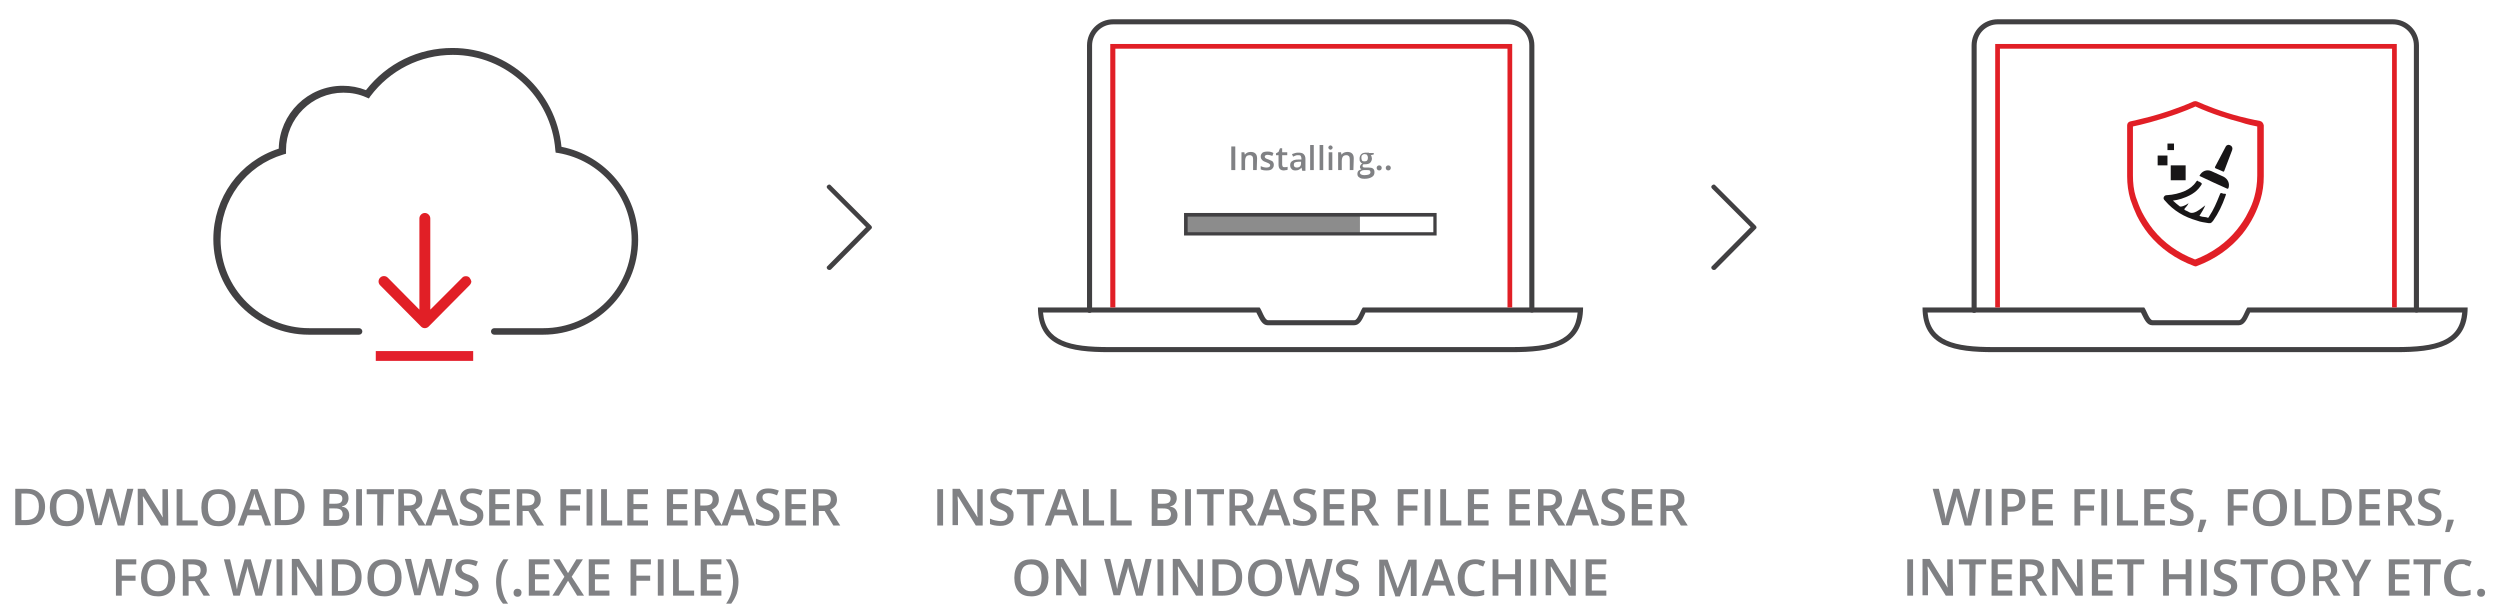<?xml version="1.0" encoding="UTF-8"?>
<svg xmlns="http://www.w3.org/2000/svg" xmlns:xlink="http://www.w3.org/1999/xlink" version="1.1" id="Layer_1" x="0px" y="0px" viewBox="0 0 687.9 169" style="enable-background:new 0 0 687.9 169;" xml:space="preserve">
<style type="text/css">
	.st0{fill:#808184;}
	.st1{fill:#414042;}
	.st2{fill:#181617;}
	.st3{fill:#E11F26;}
	.st4{fill:#8C8C8C;}
	.st5{fill:#E31F2B;}
</style>
<g>
	<g>
		<path class="st0" d="M12.4,139.4c0,1.6-0.5,2.9-1.4,3.8s-2.2,1.3-4,1.3H4.2v-10h3.1c1.6,0,2.8,0.4,3.7,1.3    C11.9,136.6,12.4,137.8,12.4,139.4z M10.7,139.4c0-2.4-1.1-3.6-3.4-3.6H5.9v7.3H7C9.5,143.1,10.7,141.9,10.7,139.4z"></path>
		<path class="st0" d="M23.1,139.6c0,1.6-0.4,2.9-1.2,3.8s-2,1.4-3.5,1.4s-2.7-0.4-3.5-1.3c-0.8-0.9-1.2-2.2-1.2-3.8    c0-1.7,0.4-2.9,1.2-3.8c0.8-0.9,2-1.3,3.5-1.3s2.6,0.4,3.4,1.3C22.7,136.6,23.1,137.8,23.1,139.6z M15.5,139.6    c0,1.2,0.2,2.2,0.7,2.8s1.2,1,2.2,1s1.7-0.3,2.2-0.9s0.7-1.6,0.7-2.8s-0.2-2.2-0.7-2.8s-1.2-1-2.2-1s-1.7,0.3-2.2,1    C15.7,137.3,15.5,138.2,15.5,139.6z"></path>
		<path class="st0" d="M34.2,144.6h-1.8l-1.7-6c-0.1-0.3-0.2-0.6-0.3-1.1s-0.2-0.8-0.2-1c0,0.3-0.1,0.7-0.2,1.1s-0.2,0.8-0.3,1    l-1.7,5.9h-1.8l-1.3-5l-1.3-5h1.7l1.4,5.8c0.2,0.9,0.4,1.8,0.5,2.5c0.1-0.4,0.1-0.8,0.2-1.3s0.2-0.9,0.3-1.2l1.6-5.8h1.6l1.7,5.9    c0.2,0.5,0.3,1.4,0.5,2.4c0.1-0.7,0.2-1.5,0.5-2.5l1.4-5.8h1.7L34.2,144.6z"></path>
		<path class="st0" d="M46.3,144.6h-2l-4.9-8h-0.1v0.4c0.1,0.8,0.1,1.6,0.1,2.3v5.2h-1.5v-10h2l4.9,7.9l0,0c0-0.1,0-0.5-0.1-1.1    c0-0.7,0-1.2,0-1.5v-5.2h1.5L46.3,144.6L46.3,144.6z"></path>
		<path class="st0" d="M48.6,144.6v-10h1.6v8.6h4.2v1.4H48.6z"></path>
		<path class="st0" d="M64.8,139.6c0,1.6-0.4,2.9-1.2,3.8s-2,1.4-3.5,1.4s-2.7-0.4-3.5-1.3c-0.8-0.9-1.2-2.2-1.2-3.8    c0-1.7,0.4-2.9,1.2-3.8c0.8-0.9,2-1.3,3.5-1.3s2.6,0.4,3.4,1.3C64.4,136.6,64.8,137.8,64.8,139.6z M57.2,139.6    c0,1.2,0.2,2.2,0.7,2.8s1.2,1,2.2,1s1.7-0.3,2.2-0.9s0.7-1.6,0.7-2.8s-0.2-2.2-0.7-2.8s-1.2-1-2.2-1s-1.7,0.3-2.2,1    C57.4,137.3,57.2,138.2,57.2,139.6z"></path>
		<path class="st0" d="M72.9,144.6l-1-2.8h-3.8l-1,2.8h-1.7l3.7-10h1.8l3.7,10H72.9z M71.4,140.3l-0.9-2.7c-0.1-0.2-0.2-0.5-0.3-0.9    c-0.1-0.4-0.2-0.7-0.2-0.9c-0.1,0.6-0.3,1.2-0.5,1.8l-0.9,2.6L71.4,140.3L71.4,140.3z"></path>
		<path class="st0" d="M83.8,139.4c0,1.6-0.5,2.9-1.4,3.8s-2.2,1.3-4,1.3h-2.8v-10h3.1c1.6,0,2.8,0.4,3.7,1.3    C83.3,136.6,83.8,137.8,83.8,139.4z M82.1,139.4c0-2.4-1.1-3.6-3.4-3.6h-1.4v7.3h1.2C80.9,143.1,82.1,141.9,82.1,139.4z"></path>
		<path class="st0" d="M89,134.6h3c1.4,0,2.4,0.2,3,0.6c0.6,0.4,0.9,1,0.9,1.9c0,0.6-0.2,1.1-0.5,1.5s-0.7,0.6-1.3,0.7v0.1    c0.7,0.1,1.2,0.4,1.5,0.8c0.3,0.4,0.5,0.9,0.5,1.6c0,0.9-0.3,1.6-0.9,2.1s-1.5,0.8-2.6,0.8H89V134.6z M90.6,138.6h1.6    c0.7,0,1.2-0.1,1.5-0.3s0.5-0.6,0.5-1.1s-0.2-0.8-0.5-1s-0.9-0.3-1.6-0.3h-1.4L90.6,138.6L90.6,138.6z M90.6,139.9v3.2h1.7    c0.7,0,1.2-0.1,1.5-0.4c0.3-0.3,0.5-0.7,0.5-1.2s-0.2-0.9-0.5-1.2c-0.4-0.3-0.9-0.4-1.6-0.4L90.6,139.9L90.6,139.9z"></path>
		<path class="st0" d="M98,144.6v-10h1.6v10H98z"></path>
		<path class="st0" d="M105.4,144.6h-1.6v-8.6h-2.9v-1.4h7.5v1.4h-2.9L105.4,144.6L105.4,144.6z"></path>
		<path class="st0" d="M111.2,140.6v4h-1.6v-10h2.8c1.3,0,2.2,0.2,2.9,0.7c0.6,0.5,0.9,1.2,0.9,2.2c0,1.2-0.6,2.1-1.9,2.7l2.8,4.4    h-1.9l-2.4-4L111.2,140.6L111.2,140.6z M111.2,139.1h1.1c0.8,0,1.3-0.1,1.7-0.4c0.3-0.3,0.5-0.7,0.5-1.3s-0.2-1-0.6-1.2    s-0.9-0.4-1.7-0.4h-1.1L111.2,139.1L111.2,139.1z"></path>
		<path class="st0" d="M124.5,144.6l-1-2.8h-3.8l-1,2.8H117l3.7-10h1.8l3.7,10H124.5z M123,140.3l-0.9-2.7c-0.1-0.2-0.2-0.5-0.3-0.9    s-0.2-0.7-0.2-0.9c-0.1,0.6-0.3,1.2-0.5,1.8l-0.9,2.6L123,140.3L123,140.3z"></path>
		<path class="st0" d="M133,141.8c0,0.9-0.3,1.6-1,2.1s-1.5,0.8-2.7,0.8s-2.1-0.2-2.8-0.5v-1.5c0.5,0.2,0.9,0.4,1.5,0.5    s1,0.2,1.4,0.2c0.6,0,1.1-0.1,1.4-0.4s0.5-0.6,0.5-1s-0.1-0.7-0.4-1s-0.9-0.6-1.8-0.9c-0.9-0.4-1.6-0.8-1.9-1.3    c-0.4-0.5-0.6-1-0.6-1.7c0-0.8,0.3-1.5,0.9-2s1.4-0.7,2.4-0.7s1.9,0.2,2.9,0.6l-0.5,1.3c-0.9-0.4-1.7-0.6-2.4-0.6    c-0.5,0-0.9,0.1-1.2,0.3s-0.4,0.5-0.4,0.9c0,0.3,0.1,0.5,0.2,0.7c0.1,0.2,0.3,0.4,0.5,0.5s0.7,0.4,1.4,0.7s1.3,0.6,1.6,0.9    c0.3,0.3,0.6,0.6,0.8,0.9C132.9,140.9,133,141.3,133,141.8z"></path>
		<path class="st0" d="M140.3,144.6h-5.7v-10h5.7v1.4h-4v2.7h3.8v1.4h-3.8v3.1h4V144.6z"></path>
		<path class="st0" d="M143.8,140.6v4h-1.6v-10h2.8c1.3,0,2.2,0.2,2.9,0.7c0.6,0.5,0.9,1.2,0.9,2.2c0,1.2-0.6,2.1-1.9,2.7l2.8,4.4    h-1.9l-2.4-4L143.8,140.6L143.8,140.6z M143.8,139.1h1.1c0.8,0,1.3-0.1,1.7-0.4c0.3-0.3,0.5-0.7,0.5-1.3s-0.2-1-0.6-1.2    s-0.9-0.4-1.7-0.4h-1.1v3.3H143.8z"></path>
		<path class="st0" d="M155.8,144.6h-1.6v-10h5.6v1.4h-4v3.1h3.8v1.4h-3.8V144.6z"></path>
		<path class="st0" d="M161.4,144.6v-10h1.6v10H161.4z"></path>
		<path class="st0" d="M165.4,144.6v-10h1.6v8.6h4.2v1.4H165.4z"></path>
		<path class="st0" d="M178.3,144.6h-5.7v-10h5.7v1.4h-4v2.7h3.8v1.4h-3.8v3.1h4V144.6z"></path>
		<path class="st0" d="M189.2,144.6h-5.7v-10h5.7v1.4h-4v2.7h3.8v1.4h-3.8v3.1h4V144.6z"></path>
		<path class="st0" d="M192.8,140.6v4h-1.6v-10h2.8c1.3,0,2.2,0.2,2.9,0.7c0.6,0.5,0.9,1.2,0.9,2.2c0,1.2-0.6,2.1-1.9,2.7l2.8,4.4    h-1.9l-2.4-4L192.8,140.6L192.8,140.6z M192.8,139.1h1.1c0.8,0,1.3-0.1,1.7-0.4c0.3-0.3,0.5-0.7,0.5-1.3s-0.2-1-0.6-1.2    s-0.9-0.4-1.7-0.4h-1.1v3.3H192.8z"></path>
		<path class="st0" d="M206,144.6l-1-2.8h-3.8l-1,2.8h-1.7l3.7-10h1.8l3.7,10H206z M204.6,140.3l-0.9-2.7c-0.1-0.2-0.2-0.5-0.3-0.9    s-0.2-0.7-0.2-0.9c-0.1,0.6-0.3,1.2-0.5,1.8l-0.9,2.6L204.6,140.3L204.6,140.3z"></path>
		<path class="st0" d="M214.5,141.8c0,0.9-0.3,1.6-1,2.1s-1.5,0.8-2.7,0.8s-2.1-0.2-2.8-0.5v-1.5c0.5,0.2,0.9,0.4,1.5,0.5    s1,0.2,1.4,0.2c0.6,0,1.1-0.1,1.4-0.4s0.5-0.6,0.5-1s-0.1-0.7-0.4-1s-0.9-0.6-1.8-0.9c-0.9-0.4-1.6-0.8-1.9-1.3    c-0.4-0.5-0.6-1-0.6-1.7c0-0.8,0.3-1.5,0.9-2s1.4-0.7,2.4-0.7s1.9,0.2,2.9,0.6l-0.5,1.3c-0.9-0.4-1.7-0.6-2.4-0.6    c-0.5,0-0.9,0.1-1.2,0.3s-0.4,0.5-0.4,0.9c0,0.3,0.1,0.5,0.2,0.7c0.1,0.2,0.3,0.4,0.5,0.5s0.7,0.4,1.4,0.7s1.3,0.6,1.6,0.9    c0.3,0.3,0.6,0.6,0.8,0.9C214.4,140.9,214.5,141.3,214.5,141.8z"></path>
		<path class="st0" d="M221.8,144.6h-5.7v-10h5.7v1.4h-4v2.7h3.8v1.4h-3.8v3.1h4V144.6z"></path>
		<path class="st0" d="M225.3,140.6v4h-1.6v-10h2.8c1.3,0,2.2,0.2,2.9,0.7c0.6,0.5,0.9,1.2,0.9,2.2c0,1.2-0.6,2.1-1.9,2.7l2.8,4.4    h-1.9l-2.4-4L225.3,140.6L225.3,140.6z M225.3,139.1h1.1c0.8,0,1.3-0.1,1.7-0.4c0.3-0.3,0.5-0.7,0.5-1.3s-0.2-1-0.6-1.2    s-0.9-0.4-1.7-0.4h-1.1v3.3H225.3z"></path>
		<path class="st0" d="M33.5,163.9h-1.6v-10h5.6v1.4h-4v3.1h3.8v1.4h-3.8V163.9z"></path>
		<path class="st0" d="M48.2,158.9c0,1.6-0.4,2.9-1.2,3.8s-2,1.4-3.5,1.4s-2.7-0.4-3.5-1.3c-0.8-0.9-1.2-2.2-1.2-3.8    s0.4-2.9,1.2-3.8c0.8-0.9,2-1.3,3.5-1.3s2.6,0.4,3.4,1.3C47.8,156.1,48.2,157.3,48.2,158.9z M40.5,158.9c0,1.2,0.2,2.2,0.7,2.8    s1.2,1,2.2,1s1.7-0.3,2.2-0.9s0.7-1.6,0.7-2.8s-0.2-2.2-0.7-2.8s-1.2-0.9-2.2-0.9s-1.7,0.3-2.2,0.9    C40.8,156.8,40.5,157.8,40.5,158.9z"></path>
		<path class="st0" d="M51.9,159.9v4h-1.6v-10h2.8c1.3,0,2.2,0.2,2.9,0.7c0.6,0.5,0.9,1.2,0.9,2.2c0,1.2-0.6,2.1-1.9,2.7l2.8,4.4H56    l-2.4-4L51.9,159.9L51.9,159.9z M51.9,158.6H53c0.8,0,1.3-0.1,1.7-0.4c0.3-0.3,0.5-0.7,0.5-1.3s-0.2-1-0.6-1.2s-0.9-0.4-1.7-0.4    h-1.1L51.9,158.6L51.9,158.6z"></path>
		<path class="st0" d="M72.1,163.9h-1.8l-1.7-6c-0.1-0.3-0.2-0.6-0.3-1.1s-0.2-0.8-0.2-1c0,0.3-0.1,0.7-0.2,1.1s-0.2,0.8-0.3,1    l-1.6,6h-1.8l-1.3-5l-1.3-5h1.7l1.4,5.8c0.2,0.9,0.4,1.8,0.5,2.5c0.1-0.4,0.1-0.8,0.2-1.3s0.2-0.9,0.3-1.2l1.6-5.8H69l1.7,5.9    c0.2,0.5,0.3,1.4,0.5,2.4c0.1-0.7,0.2-1.5,0.5-2.5l1.4-5.8h1.7L72.1,163.9z"></path>
		<path class="st0" d="M76.1,163.9v-10h1.6v10H76.1z"></path>
		<path class="st0" d="M88.7,163.9h-2l-4.9-8h-0.1v0.4c0.1,0.8,0.1,1.6,0.1,2.3v5.2h-1.5v-10h2l4.9,7.9l0,0c0-0.1,0-0.5-0.1-1.1    s0-1.2,0-1.5v-5.2h1.5L88.7,163.9L88.7,163.9z"></path>
		<path class="st0" d="M99.5,158.8c0,1.7-0.5,2.9-1.4,3.8c-0.9,0.9-2.2,1.3-4,1.3h-2.8v-10h3.1c1.6,0,2.8,0.4,3.7,1.3    C99.1,156.1,99.5,157.3,99.5,158.8z M97.8,158.9c0-2.4-1.1-3.6-3.4-3.6H93v7.3h1.2C96.6,162.6,97.8,161.3,97.8,158.9z"></path>
		<path class="st0" d="M110.5,158.9c0,1.6-0.4,2.9-1.2,3.8s-2,1.4-3.5,1.4s-2.7-0.4-3.5-1.3c-0.8-0.9-1.2-2.2-1.2-3.8    s0.4-2.9,1.2-3.8c0.8-0.9,2-1.3,3.5-1.3s2.6,0.4,3.4,1.3C110.1,156.1,110.5,157.3,110.5,158.9z M102.9,158.9    c0,1.2,0.2,2.2,0.7,2.8s1.2,1,2.2,1s1.7-0.3,2.2-0.9s0.7-1.6,0.7-2.8s-0.2-2.2-0.7-2.8s-1.2-0.9-2.2-0.9s-1.7,0.3-2.2,0.9    S102.9,157.8,102.9,158.9z"></path>
		<path class="st0" d="M121.9,163.9h-1.8l-1.7-6c-0.1-0.3-0.2-0.6-0.3-1.1s-0.2-0.8-0.2-1c0,0.3-0.1,0.7-0.2,1.1s-0.2,0.8-0.3,1    l-1.7,5.9H114l-1.3-5l-1.3-5h1.7l1.4,5.8c0.2,0.9,0.4,1.8,0.5,2.5c0.1-0.4,0.1-0.8,0.2-1.3s0.2-0.9,0.3-1.2l1.6-5.8h1.6l1.7,5.9    c0.2,0.5,0.3,1.4,0.5,2.4c0.1-0.7,0.2-1.5,0.5-2.5l1.4-5.8h1.7L121.9,163.9z"></path>
		<path class="st0" d="M131.7,161.2c0,0.9-0.3,1.6-1,2.1s-1.5,0.8-2.7,0.8s-2.1-0.2-2.8-0.5v-1.5c0.5,0.2,0.9,0.4,1.5,0.5    s1,0.2,1.4,0.2c0.6,0,1.1-0.1,1.4-0.4s0.5-0.6,0.5-1s-0.1-0.7-0.4-0.9s-0.9-0.6-1.8-0.9c-0.9-0.4-1.6-0.8-1.9-1.3    c-0.4-0.5-0.6-1-0.6-1.7c0-0.8,0.3-1.5,0.9-2s1.4-0.7,2.4-0.7s1.9,0.2,2.9,0.6l-0.5,1.3c-0.9-0.4-1.7-0.6-2.4-0.6    c-0.5,0-0.9,0.1-1.2,0.3s-0.4,0.5-0.4,0.9c0,0.3,0.1,0.5,0.2,0.7c0.1,0.2,0.3,0.4,0.5,0.5s0.7,0.4,1.4,0.6    c0.7,0.3,1.3,0.6,1.6,0.9c0.3,0.3,0.6,0.6,0.8,0.9C131.6,160.4,131.7,160.8,131.7,161.2z"></path>
		<path class="st0" d="M136.5,160.1c0-1.2,0.2-2.3,0.5-3.4s0.9-2,1.5-2.8h1.4c-0.6,0.9-1.1,1.8-1.5,2.9s-0.5,2.2-0.5,3.3    s0.2,2.2,0.5,3.2s0.8,2,1.4,2.8h-1.4c-0.7-0.8-1.2-1.7-1.5-2.7C136.7,162.4,136.5,161.3,136.5,160.1z"></path>
		<path class="st0" d="M141.3,163.1c0-0.3,0.1-0.6,0.3-0.8s0.4-0.3,0.8-0.3c0.3,0,0.6,0.1,0.8,0.3s0.3,0.4,0.3,0.8    c0,0.3-0.1,0.6-0.3,0.8s-0.4,0.3-0.8,0.3s-0.6-0.1-0.8-0.3C141.4,163.8,141.3,163.4,141.3,163.1z"></path>
		<path class="st0" d="M151.2,163.9h-5.7v-10h5.7v1.4h-4v2.7h3.8v1.4h-3.8v3.1h4V163.9z"></path>
		<path class="st0" d="M160.7,163.9h-1.9l-2.5-4.1l-2.5,4.1H152l3.3-5.2l-3.1-4.8h1.8l2.3,3.8l2.3-3.8h1.8l-3.1,4.8L160.7,163.9z"></path>
		<path class="st0" d="M167.7,163.9H162v-10h5.7v1.4h-4v2.7h3.8v1.4h-3.8v3.1h4V163.9z"></path>
		<path class="st0" d="M175.1,163.9h-1.6v-10h5.6v1.4h-4v3.1h3.8v1.4h-3.8V163.9z"></path>
		<path class="st0" d="M181,163.9v-10h1.6v10H181z"></path>
		<path class="st0" d="M185.2,163.9v-10h1.6v8.6h4.2v1.4H185.2z"></path>
		<path class="st0" d="M198.5,163.9h-5.7v-10h5.7v1.4h-4v2.7h3.8v1.4h-3.8v3.1h4V163.9z"></path>
		<path class="st0" d="M203.2,160.1c0,1.2-0.2,2.3-0.5,3.3c-0.4,1-0.9,1.9-1.5,2.7h-1.4c0.6-0.9,1.1-1.8,1.4-2.8s0.5-2.1,0.5-3.2    c0-1.1-0.2-2.2-0.5-3.3s-0.8-2-1.5-2.9h1.4c0.7,0.8,1.2,1.7,1.5,2.8C203,157.8,203.2,158.9,203.2,160.1z"></path>
	</g>
	<g>
		<path class="st0" d="M257.9,144.6v-10h1.6v10H257.9z"></path>
		<path class="st0" d="M270.5,144.6h-2l-4.9-8h-0.1v0.4c0.1,0.8,0.1,1.6,0.1,2.3v5.2h-1.5v-10h2l4.9,7.9l0,0c0-0.1,0-0.5-0.1-1.1    c0-0.7,0-1.2,0-1.5v-5.2h1.5v10H270.5z"></path>
		<path class="st0" d="M278.9,141.8c0,0.9-0.3,1.6-1,2.1s-1.5,0.8-2.7,0.8s-2.1-0.2-2.8-0.5v-1.5c0.5,0.2,0.9,0.4,1.5,0.5    s1,0.2,1.4,0.2c0.6,0,1.1-0.1,1.4-0.4s0.5-0.6,0.5-1s-0.1-0.7-0.4-1s-0.9-0.6-1.8-0.9c-0.9-0.4-1.6-0.8-1.9-1.3    c-0.4-0.5-0.6-1-0.6-1.7c0-0.8,0.3-1.5,0.9-2s1.4-0.7,2.4-0.7s1.9,0.2,2.9,0.6l-0.5,1.3c-0.9-0.4-1.7-0.6-2.4-0.6    c-0.5,0-0.9,0.1-1.2,0.3s-0.4,0.5-0.4,0.9c0,0.3,0.1,0.5,0.2,0.7s0.3,0.4,0.5,0.5s0.7,0.4,1.4,0.7c0.7,0.3,1.3,0.6,1.6,0.9    c0.3,0.3,0.6,0.6,0.8,0.9C278.9,140.9,278.9,141.3,278.9,141.8z"></path>
		<path class="st0" d="M284.3,144.6h-1.6v-8.6h-2.9v-1.4h7.5v1.4h-2.9v8.6H284.3z"></path>
		<path class="st0" d="M295,144.6l-1-2.8h-3.8l-1,2.8h-1.7l3.7-10h1.8l3.7,10H295z M293.6,140.3l-0.9-2.7c-0.1-0.2-0.2-0.5-0.3-0.9    c-0.1-0.4-0.2-0.7-0.2-0.9c-0.1,0.6-0.3,1.2-0.5,1.8l-0.9,2.6L293.6,140.3L293.6,140.3z"></path>
		<path class="st0" d="M298,144.6v-10h1.6v8.6h4.2v1.4H298z"></path>
		<path class="st0" d="M305.6,144.6v-10h1.6v8.6h4.2v1.4H305.6z"></path>
		<path class="st0" d="M316.9,134.6h3c1.4,0,2.4,0.2,3,0.6c0.6,0.4,0.9,1,0.9,1.9c0,0.6-0.2,1.1-0.5,1.5s-0.7,0.6-1.3,0.7v0.1    c0.7,0.1,1.2,0.4,1.5,0.8c0.3,0.4,0.5,0.9,0.5,1.6c0,0.9-0.3,1.6-0.9,2.1s-1.5,0.8-2.6,0.8h-3.6V134.6z M318.5,138.6h1.6    c0.7,0,1.2-0.1,1.5-0.3s0.5-0.6,0.5-1.1s-0.2-0.8-0.5-1s-0.9-0.3-1.6-0.3h-1.4v2.7H318.5z M318.5,139.9v3.2h1.7    c0.7,0,1.2-0.1,1.5-0.4c0.3-0.3,0.5-0.7,0.5-1.2s-0.2-0.9-0.5-1.2c-0.4-0.3-0.9-0.4-1.6-0.4L318.5,139.9L318.5,139.9z"></path>
		<path class="st0" d="M326.1,144.6v-10h1.6v10H326.1z"></path>
		<path class="st0" d="M333.8,144.6h-1.6v-8.6h-2.9v-1.4h7.5v1.4h-2.9v8.6H333.8z"></path>
		<path class="st0" d="M339.9,140.6v4h-1.6v-10h2.8c1.3,0,2.2,0.2,2.9,0.7c0.6,0.5,0.9,1.2,0.9,2.2c0,1.2-0.6,2.1-1.9,2.7l2.8,4.4    h-1.9l-2.4-4L339.9,140.6L339.9,140.6z M339.9,139.1h1.1c0.8,0,1.3-0.1,1.7-0.4c0.3-0.3,0.5-0.7,0.5-1.3s-0.2-1-0.6-1.2    s-0.9-0.4-1.7-0.4h-1.1v3.3H339.9z"></path>
		<path class="st0" d="M353.4,144.6l-1-2.8h-3.8l-1,2.8h-1.7l3.7-10h1.8l3.7,10H353.4z M352,140.3l-0.9-2.7    c-0.1-0.2-0.2-0.5-0.3-0.9c-0.1-0.4-0.2-0.7-0.2-0.9c-0.1,0.6-0.3,1.2-0.5,1.8l-0.9,2.6L352,140.3L352,140.3z"></path>
		<path class="st0" d="M362.3,141.8c0,0.9-0.3,1.6-1,2.1s-1.5,0.8-2.7,0.8s-2.1-0.2-2.8-0.5v-1.5c0.5,0.2,0.9,0.4,1.5,0.5    c0.5,0.1,1,0.2,1.4,0.2c0.6,0,1.1-0.1,1.4-0.4c0.3-0.2,0.5-0.6,0.5-1s-0.1-0.7-0.4-1s-0.9-0.6-1.8-0.9c-0.9-0.4-1.6-0.8-1.9-1.3    c-0.4-0.5-0.6-1-0.6-1.7c0-0.8,0.3-1.5,0.9-2s1.4-0.7,2.4-0.7s1.9,0.2,2.9,0.6l-0.5,1.3c-0.9-0.4-1.7-0.6-2.4-0.6    c-0.5,0-0.9,0.1-1.2,0.3s-0.4,0.5-0.4,0.9c0,0.3,0.1,0.5,0.2,0.7s0.3,0.4,0.5,0.5s0.7,0.4,1.4,0.7c0.7,0.3,1.3,0.6,1.6,0.9    c0.3,0.3,0.6,0.6,0.8,0.9C362.2,140.9,362.3,141.3,362.3,141.8z"></path>
		<path class="st0" d="M369.9,144.6h-5.7v-10h5.7v1.4h-4v2.7h3.8v1.4h-3.8v3.1h4V144.6z"></path>
		<path class="st0" d="M373.6,140.6v4H372v-10h2.8c1.3,0,2.2,0.2,2.9,0.7c0.6,0.5,0.9,1.2,0.9,2.2c0,1.2-0.6,2.1-1.9,2.7l2.8,4.4    h-1.9l-2.4-4L373.6,140.6L373.6,140.6z M373.6,139.1h1.1c0.8,0,1.3-0.1,1.7-0.4c0.3-0.3,0.5-0.7,0.5-1.3s-0.2-1-0.6-1.2    s-0.9-0.4-1.7-0.4h-1.1v3.3H373.6z"></path>
		<path class="st0" d="M386.2,144.6h-1.6v-10h5.6v1.4h-4v3.1h3.8v1.4h-3.8V144.6z"></path>
		<path class="st0" d="M392,144.6v-10h1.6v10H392z"></path>
		<path class="st0" d="M396.3,144.6v-10h1.6v8.6h4.2v1.4H396.3z"></path>
		<path class="st0" d="M409.6,144.6h-5.7v-10h5.7v1.4h-4v2.7h3.8v1.4h-3.8v3.1h4V144.6z"></path>
		<path class="st0" d="M421,144.6h-5.7v-10h5.7v1.4h-4v2.7h3.8v1.4H417v3.1h4V144.6z"></path>
		<path class="st0" d="M424.8,140.6v4h-1.6v-10h2.8c1.3,0,2.2,0.2,2.9,0.7c0.6,0.5,0.9,1.2,0.9,2.2c0,1.2-0.6,2.1-1.9,2.7l2.8,4.4    h-1.9l-2.4-4L424.8,140.6L424.8,140.6z M424.8,139.1h1.1c0.8,0,1.3-0.1,1.7-0.4c0.3-0.3,0.5-0.7,0.5-1.3s-0.2-1-0.6-1.2    s-0.9-0.4-1.7-0.4h-1.1v3.3H424.8z"></path>
		<path class="st0" d="M438.3,144.6l-1-2.8h-3.8l-1,2.8h-1.7l3.7-10h1.8l3.7,10H438.3z M436.9,140.3l-0.9-2.7    c-0.1-0.2-0.2-0.5-0.3-0.9c-0.1-0.4-0.2-0.7-0.2-0.9c-0.1,0.6-0.3,1.2-0.5,1.8l-0.9,2.6L436.9,140.3L436.9,140.3z"></path>
		<path class="st0" d="M447.1,141.8c0,0.9-0.3,1.6-1,2.1s-1.5,0.8-2.7,0.8s-2.1-0.2-2.8-0.5v-1.5c0.5,0.2,0.9,0.4,1.5,0.5    c0.5,0.1,1,0.2,1.4,0.2c0.6,0,1.1-0.1,1.4-0.4c0.3-0.2,0.5-0.6,0.5-1s-0.1-0.7-0.4-1s-0.9-0.6-1.8-0.9c-0.9-0.4-1.6-0.8-1.9-1.3    c-0.4-0.5-0.6-1-0.6-1.7c0-0.8,0.3-1.5,0.9-2s1.4-0.7,2.4-0.7s1.9,0.2,2.9,0.6l-0.5,1.3c-0.9-0.4-1.7-0.6-2.4-0.6    c-0.5,0-0.9,0.1-1.2,0.3s-0.4,0.5-0.4,0.9c0,0.3,0.1,0.5,0.2,0.7s0.3,0.4,0.5,0.5s0.7,0.4,1.4,0.7c0.7,0.3,1.3,0.6,1.6,0.9    c0.3,0.3,0.6,0.6,0.8,0.9C447.1,140.9,447.1,141.3,447.1,141.8z"></path>
		<path class="st0" d="M454.7,144.6H449v-10h5.7v1.4h-4v2.7h3.8v1.4h-3.8v3.1h4V144.6z"></path>
		<path class="st0" d="M458.5,140.6v4h-1.6v-10h2.8c1.3,0,2.2,0.2,2.9,0.7c0.6,0.5,0.9,1.2,0.9,2.2c0,1.2-0.6,2.1-1.9,2.7l2.8,4.4    h-1.9l-2.4-4L458.5,140.6L458.5,140.6z M458.5,139.1h1.1c0.8,0,1.3-0.1,1.7-0.4c0.3-0.3,0.5-0.7,0.5-1.3s-0.2-1-0.6-1.2    s-0.9-0.4-1.7-0.4h-1.1v3.3H458.5z"></path>
		<path class="st0" d="M288.5,158.9c0,1.6-0.4,2.9-1.2,3.8s-2,1.4-3.5,1.4s-2.7-0.4-3.5-1.3c-0.8-0.9-1.2-2.2-1.2-3.8    s0.4-2.9,1.2-3.8c0.8-0.9,2-1.3,3.5-1.3s2.6,0.4,3.4,1.3C288.1,156.1,288.5,157.3,288.5,158.9z M280.8,158.9    c0,1.2,0.2,2.2,0.7,2.8s1.2,1,2.2,1s1.7-0.3,2.2-0.9s0.7-1.6,0.7-2.8s-0.2-2.2-0.7-2.8s-1.2-0.9-2.2-0.9s-1.7,0.3-2.2,0.9    C281.1,156.8,280.8,157.8,280.8,158.9z"></path>
		<path class="st0" d="M298.9,163.9h-2l-4.9-8l0,0v0.4c0.1,0.8,0.1,1.6,0.1,2.3v5.2h-1.5v-10h2l4.9,7.9l0,0c0-0.1,0-0.5-0.1-1.1    s0-1.2,0-1.5v-5.2h1.5V163.9z"></path>
		<path class="st0" d="M314.4,163.9h-1.8l-1.7-6c-0.1-0.3-0.2-0.6-0.3-1.1s-0.2-0.8-0.2-1c0,0.3-0.1,0.7-0.2,1.1s-0.2,0.8-0.3,1    l-1.7,5.9h-1.8l-1.3-5l-1.3-5h1.7l1.4,5.8c0.2,0.9,0.4,1.8,0.5,2.5c0.1-0.4,0.1-0.8,0.2-1.3s0.2-0.9,0.3-1.2l1.6-5.8h1.6l1.7,5.9    c0.2,0.5,0.3,1.4,0.5,2.4c0.1-0.7,0.2-1.5,0.5-2.5l1.4-5.8h1.7L314.4,163.9z"></path>
		<path class="st0" d="M318.5,163.9v-10h1.6v10H318.5z"></path>
		<path class="st0" d="M331.1,163.9h-2l-4.9-8h-0.1v0.4c0.1,0.8,0.1,1.6,0.1,2.3v5.2h-1.5v-10h2l4.9,7.9l0,0c0-0.1,0-0.5-0.1-1.1    s0-1.2,0-1.5v-5.2h1.5v10H331.1z"></path>
		<path class="st0" d="M341.8,158.8c0,1.7-0.5,2.9-1.4,3.8c-0.9,0.9-2.2,1.3-4,1.3h-2.8v-10h3.1c1.6,0,2.8,0.4,3.7,1.3    C341.4,156.1,341.8,157.3,341.8,158.8z M340.1,158.9c0-2.4-1.1-3.6-3.4-3.6h-1.4v7.3h1.2C338.9,162.6,340.1,161.3,340.1,158.9z"></path>
		<path class="st0" d="M352.8,158.9c0,1.6-0.4,2.9-1.2,3.8s-2,1.4-3.5,1.4s-2.7-0.4-3.5-1.3c-0.8-0.9-1.2-2.2-1.2-3.8    s0.4-2.9,1.2-3.8c0.8-0.9,2-1.3,3.5-1.3s2.6,0.4,3.4,1.3C352.4,156.1,352.8,157.3,352.8,158.9z M345.2,158.9    c0,1.2,0.2,2.2,0.7,2.8s1.2,1,2.2,1s1.7-0.3,2.2-0.9s0.7-1.6,0.7-2.8s-0.2-2.2-0.7-2.8s-1.2-0.9-2.2-0.9s-1.7,0.3-2.2,0.9    C345.5,156.8,345.2,157.8,345.2,158.9z"></path>
		<path class="st0" d="M364.2,163.9h-1.8l-1.7-6c-0.1-0.3-0.2-0.6-0.3-1.1s-0.2-0.8-0.2-1c0,0.3-0.1,0.7-0.2,1.1s-0.2,0.8-0.3,1    l-1.7,5.9h-1.8l-1.3-5l-1.3-5h1.7l1.4,5.8c0.2,0.9,0.4,1.8,0.5,2.5c0.1-0.4,0.1-0.8,0.2-1.3s0.2-0.9,0.3-1.2l1.6-5.8h1.6l1.7,5.9    c0.2,0.5,0.3,1.4,0.5,2.4c0.1-0.7,0.2-1.5,0.5-2.5l1.4-5.8h1.7L364.2,163.9z"></path>
		<path class="st0" d="M374,161.2c0,0.9-0.3,1.6-1,2.1s-1.5,0.8-2.7,0.8c-1.1,0-2.1-0.2-2.8-0.5v-1.5c0.5,0.2,0.9,0.4,1.5,0.5    s1,0.2,1.4,0.2c0.6,0,1.1-0.1,1.4-0.4s0.5-0.6,0.5-1s-0.1-0.7-0.4-0.9c-0.3-0.3-0.9-0.6-1.8-0.9c-0.9-0.4-1.6-0.8-1.9-1.3    c-0.4-0.5-0.6-1-0.6-1.7c0-0.8,0.3-1.5,0.9-2s1.4-0.7,2.4-0.7s1.9,0.2,2.9,0.6l-0.5,1.3c-0.9-0.4-1.7-0.6-2.4-0.6    c-0.5,0-0.9,0.1-1.2,0.3c-0.3,0.2-0.4,0.5-0.4,0.9c0,0.3,0.1,0.5,0.2,0.7s0.3,0.4,0.5,0.5c0.2,0.2,0.7,0.4,1.4,0.6    c0.7,0.3,1.3,0.6,1.6,0.9c0.3,0.3,0.6,0.6,0.8,0.9C373.9,160.4,374,160.8,374,161.2z"></path>
		<path class="st0" d="M383.9,163.9l-2.9-8.3h-0.1c0.1,1.2,0.1,2.4,0.1,3.5v4.9h-1.5v-10h2.3l2.8,7.9l0,0l2.9-7.9h2.3v10h-1.6v-4.9    c0-0.5,0-1.1,0-1.9c0-0.8,0-1.3,0.1-1.4h-0.1l-3,8.3h-1.3V163.9z"></path>
		<path class="st0" d="M398.7,163.9l-1-2.8h-3.8l-1,2.8h-1.7l3.7-10h1.8l3.7,10H398.7z M397.3,159.8l-0.9-2.7    c-0.1-0.2-0.2-0.5-0.3-0.9c-0.1-0.4-0.2-0.7-0.2-0.9c-0.1,0.6-0.3,1.2-0.5,1.8l-0.9,2.6L397.3,159.8L397.3,159.8z"></path>
		<path class="st0" d="M406,155.2c-0.9,0-1.7,0.3-2.2,1s-0.8,1.6-0.8,2.8s0.3,2.2,0.8,2.8s1.3,0.9,2.2,0.9c0.4,0,0.8,0,1.2-0.1    s0.8-0.2,1.2-0.3v1.4c-0.8,0.3-1.7,0.4-2.7,0.4c-1.5,0-2.6-0.4-3.4-1.3c-0.8-0.9-1.2-2.2-1.2-3.8c0-1,0.2-1.9,0.6-2.7    s0.9-1.4,1.7-1.8c0.7-0.4,1.6-0.6,2.5-0.6c1,0,2,0.2,2.8,0.6l-0.6,1.4c-0.3-0.2-0.7-0.3-1.1-0.4    C406.8,155.2,406.4,155.2,406,155.2z"></path>
		<path class="st0" d="M418.5,163.9h-1.6v-4.5h-4.6v4.5h-1.6v-10h1.6v4.1h4.6v-4.1h1.6V163.9z"></path>
		<path class="st0" d="M421.1,163.9v-10h1.6v10H421.1z"></path>
		<path class="st0" d="M433.7,163.9h-2l-4.9-8h-0.1v0.4c0.1,0.8,0.1,1.6,0.1,2.3v5.2h-1.5v-10h2l4.9,7.9l0,0c0-0.1,0-0.5-0.1-1.1    s0-1.2,0-1.5v-5.2h1.5v10H433.7z"></path>
		<path class="st0" d="M442,163.9h-5.7v-10h5.7v1.4h-4v2.7h3.8v1.4H438v3.1h4V163.9z"></path>
	</g>
	<g>
		<path class="st0" d="M542.4,144.6h-1.8l-1.7-6c-0.1-0.3-0.2-0.6-0.3-1.1s-0.2-0.8-0.2-1c0,0.3-0.1,0.7-0.2,1.1s-0.2,0.8-0.3,1    l-1.7,5.9h-1.8l-1.3-5l-1.3-5h1.7l1.4,5.8c0.2,0.9,0.4,1.8,0.5,2.5c0-0.4,0.1-0.8,0.2-1.3c0.1-0.5,0.2-0.9,0.3-1.2l1.6-5.8h1.6    l1.7,5.9c0.2,0.5,0.3,1.4,0.5,2.4c0.1-0.7,0.2-1.5,0.5-2.5l1.4-5.8h1.7L542.4,144.6z"></path>
		<path class="st0" d="M546.4,144.6v-10h1.6v10H546.4z"></path>
		<path class="st0" d="M557.3,137.6c0,1-0.3,1.8-1,2.4c-0.7,0.6-1.7,0.8-2.9,0.8h-1v3.7h-1.6v-10h2.9c1.2,0,2.2,0.3,2.8,0.8    C557,135.8,557.3,136.6,557.3,137.6z M552.3,139.4h0.9c0.8,0,1.5-0.1,1.8-0.4c0.4-0.3,0.6-0.7,0.6-1.4c0-0.6-0.2-1-0.5-1.3    c-0.4-0.3-0.9-0.4-1.6-0.4h-1.1v3.5H552.3z"></path>
		<path class="st0" d="M564.9,144.6h-5.7v-10h5.7v1.4h-4v2.7h3.8v1.4h-3.8v3.1h4V144.6z"></path>
		<path class="st0" d="M572.4,144.6h-1.6v-10h5.6v1.4h-4v3.1h3.8v1.4h-3.8V144.6z"></path>
		<path class="st0" d="M578.2,144.6v-10h1.6v10H578.2z"></path>
		<path class="st0" d="M582.5,144.6v-10h1.6v8.6h4.2v1.4H582.5z"></path>
		<path class="st0" d="M595.7,144.6H590v-10h5.7v1.4h-4v2.7h3.8v1.4h-3.8v3.1h4V144.6z"></path>
		<path class="st0" d="M603.6,141.8c0,0.9-0.3,1.6-1,2.1s-1.5,0.8-2.7,0.8c-1.1,0-2.1-0.2-2.8-0.5v-1.5c0.5,0.2,0.9,0.4,1.5,0.5    s1,0.2,1.4,0.2c0.6,0,1.1-0.1,1.4-0.4s0.5-0.6,0.5-1s-0.1-0.7-0.4-1c-0.3-0.3-0.9-0.6-1.8-0.9c-0.9-0.4-1.6-0.8-1.9-1.3    c-0.4-0.5-0.6-1-0.6-1.7c0-0.8,0.3-1.5,0.9-2c0.6-0.5,1.4-0.7,2.4-0.7s1.9,0.2,2.9,0.6l-0.5,1.3c-0.9-0.4-1.7-0.6-2.4-0.6    c-0.5,0-0.9,0.1-1.2,0.3s-0.4,0.5-0.4,0.9c0,0.3,0.1,0.5,0.2,0.7c0.1,0.2,0.3,0.4,0.5,0.5c0.3,0.2,0.7,0.4,1.4,0.7    s1.3,0.6,1.6,0.9c0.3,0.3,0.6,0.6,0.8,0.9C603.5,140.9,603.6,141.3,603.6,141.8z"></path>
		<path class="st0" d="M607.1,143.1c-0.2,0.8-0.6,1.9-1.2,3.3h-1.2c0.3-1.2,0.5-2.4,0.7-3.4h1.6L607.1,143.1z"></path>
		<path class="st0" d="M614.6,144.6H613v-10h5.6v1.4h-4v3.1h3.8v1.4h-3.8V144.6z"></path>
		<path class="st0" d="M629.3,139.6c0,1.6-0.4,2.9-1.2,3.8s-2,1.4-3.5,1.4s-2.7-0.4-3.5-1.3c-0.8-0.9-1.2-2.2-1.2-3.8    c0-1.7,0.4-2.9,1.2-3.8c0.8-0.9,2-1.3,3.5-1.3s2.6,0.4,3.4,1.3C628.9,136.6,629.3,137.8,629.3,139.6z M621.6,139.6    c0,1.2,0.2,2.2,0.7,2.8s1.2,1,2.2,1s1.7-0.3,2.2-0.9s0.7-1.6,0.7-2.8s-0.2-2.2-0.7-2.8s-1.2-1-2.2-1s-1.7,0.3-2.2,1    C621.9,137.3,621.6,138.2,621.6,139.6z"></path>
		<path class="st0" d="M631.4,144.6v-10h1.6v8.6h4.2v1.4H631.4z"></path>
		<path class="st0" d="M647.1,139.4c0,1.6-0.5,2.9-1.4,3.8s-2.2,1.3-4,1.3H639v-10h3.1c1.6,0,2.8,0.4,3.7,1.3    C646.7,136.6,647.1,137.8,647.1,139.4z M645.4,139.4c0-2.4-1.1-3.6-3.4-3.6h-1.4v7.3h1.2C644.2,143.1,645.4,141.9,645.4,139.4z"></path>
		<path class="st0" d="M654.9,144.6h-5.7v-10h5.7v1.4h-4v2.7h3.8v1.4h-3.8v3.1h4V144.6z"></path>
		<path class="st0" d="M658.7,140.6v4h-1.6v-10h2.8c1.3,0,2.2,0.2,2.9,0.7c0.6,0.5,0.9,1.2,0.9,2.2c0,1.2-0.6,2.1-1.9,2.7l2.8,4.4    h-1.9l-2.4-4L658.7,140.6L658.7,140.6z M658.7,139.1h1.1c0.8,0,1.3-0.1,1.7-0.4c0.3-0.3,0.5-0.7,0.5-1.3s-0.2-1-0.6-1.2    s-0.9-0.4-1.7-0.4h-1.1L658.7,139.1L658.7,139.1z"></path>
		<path class="st0" d="M671.8,141.8c0,0.9-0.3,1.6-1,2.1s-1.5,0.8-2.7,0.8c-1.1,0-2.1-0.2-2.8-0.5v-1.5c0.5,0.2,0.9,0.4,1.5,0.5    s1,0.2,1.4,0.2c0.6,0,1.1-0.1,1.4-0.4s0.5-0.6,0.5-1s-0.1-0.7-0.4-1c-0.3-0.3-0.9-0.6-1.8-0.9c-0.9-0.4-1.6-0.8-1.9-1.3    c-0.4-0.5-0.6-1-0.6-1.7c0-0.8,0.3-1.5,0.9-2c0.6-0.5,1.4-0.7,2.4-0.7s1.9,0.2,2.9,0.6l-0.5,1.3c-0.9-0.4-1.7-0.6-2.4-0.6    c-0.5,0-0.9,0.1-1.2,0.3s-0.4,0.5-0.4,0.9c0,0.3,0.1,0.5,0.2,0.7c0.1,0.2,0.3,0.4,0.5,0.5c0.3,0.2,0.7,0.4,1.4,0.7    s1.3,0.6,1.6,0.9c0.3,0.3,0.6,0.6,0.8,0.9C671.7,140.9,671.8,141.3,671.8,141.8z"></path>
		<path class="st0" d="M675.2,143.1c-0.2,0.8-0.6,1.9-1.2,3.3h-1.2c0.3-1.2,0.5-2.4,0.7-3.4h1.6L675.2,143.1z"></path>
		<path class="st0" d="M524.8,163.9v-10h1.6v10H524.8z"></path>
		<path class="st0" d="M537.4,163.9h-2l-4.9-8h-0.1v0.4c0.1,0.8,0.1,1.6,0.1,2.3v5.2H529v-10h2l4.9,7.9l0,0c0-0.1,0-0.5-0.1-1.1    s0-1.2,0-1.5v-5.2h1.5L537.4,163.9L537.4,163.9z"></path>
		<path class="st0" d="M543.5,163.9h-1.6v-8.6H539v-1.4h7.5v1.4h-2.9L543.5,163.9L543.5,163.9z"></path>
		<path class="st0" d="M553.6,163.9H548v-10h5.7v1.4h-4v2.7h3.8v1.4h-3.8v3.1h4v1.4H553.6z"></path>
		<path class="st0" d="M557.4,159.9v4h-1.6v-10h2.8c1.3,0,2.2,0.2,2.9,0.7c0.6,0.5,0.9,1.2,0.9,2.2c0,1.2-0.6,2.1-1.9,2.7l2.8,4.4    h-1.9l-2.4-4L557.4,159.9L557.4,159.9z M557.4,158.6h1.1c0.8,0,1.3-0.1,1.7-0.4c0.3-0.3,0.5-0.7,0.5-1.3s-0.2-1-0.6-1.2    s-0.9-0.4-1.7-0.4h-1.1L557.4,158.6L557.4,158.6z"></path>
		<path class="st0" d="M573.1,163.9h-2l-4.9-8h-0.1v0.4c0.1,0.8,0.1,1.6,0.1,2.3v5.2h-1.5v-10h2l4.9,7.9l0,0c0-0.1,0-0.5-0.1-1.1    s0-1.2,0-1.5v-5.2h1.5L573.1,163.9L573.1,163.9z"></path>
		<path class="st0" d="M581.3,163.9h-5.7v-10h5.7v1.4h-4v2.7h3.8v1.4h-3.8v3.1h4V163.9z"></path>
		<path class="st0" d="M587,163.9h-1.6v-8.6h-2.9v-1.4h7.5v1.4h-3V163.9z"></path>
		<path class="st0" d="M603,163.9h-1.6v-4.5h-4.6v4.5h-1.6v-10h1.6v4.1h4.6v-4.1h1.6V163.9z"></path>
		<path class="st0" d="M605.6,163.9v-10h1.6v10H605.6z"></path>
		<path class="st0" d="M615.6,161.2c0,0.9-0.3,1.6-1,2.1s-1.5,0.8-2.7,0.8c-1.1,0-2.1-0.2-2.8-0.5v-1.5c0.5,0.2,0.9,0.4,1.5,0.5    s1,0.2,1.4,0.2c0.6,0,1.1-0.1,1.4-0.4s0.5-0.6,0.5-1s-0.1-0.7-0.4-0.9c-0.3-0.3-0.9-0.6-1.8-0.9c-0.9-0.4-1.6-0.8-1.9-1.3    c-0.4-0.5-0.6-1-0.6-1.7c0-0.8,0.3-1.5,0.9-2c0.6-0.5,1.4-0.7,2.4-0.7s1.9,0.2,2.9,0.6l-0.5,1.3c-0.9-0.4-1.7-0.6-2.4-0.6    c-0.5,0-0.9,0.1-1.2,0.3s-0.4,0.5-0.4,0.9c0,0.3,0.1,0.5,0.2,0.7c0.1,0.2,0.3,0.4,0.5,0.5c0.3,0.2,0.7,0.4,1.4,0.6    c0.7,0.3,1.3,0.6,1.6,0.9c0.3,0.3,0.6,0.6,0.8,0.9C615.5,160.4,615.6,160.8,615.6,161.2z"></path>
		<path class="st0" d="M621,163.9h-1.6v-8.6h-2.9v-1.4h7.5v1.4h-3V163.9z"></path>
		<path class="st0" d="M634.3,158.9c0,1.6-0.4,2.9-1.2,3.8s-2,1.4-3.5,1.4s-2.7-0.4-3.5-1.3c-0.8-0.9-1.2-2.2-1.2-3.8    s0.4-2.9,1.2-3.8c0.8-0.9,2-1.3,3.5-1.3s2.6,0.4,3.4,1.3C633.9,156.1,634.3,157.3,634.3,158.9z M626.7,158.9    c0,1.2,0.2,2.2,0.7,2.8s1.2,1,2.2,1s1.7-0.3,2.2-0.9s0.7-1.6,0.7-2.8s-0.2-2.2-0.7-2.8s-1.2-0.9-2.2-0.9s-1.7,0.3-2.2,0.9    C627,156.8,626.7,157.8,626.7,158.9z"></path>
		<path class="st0" d="M638.1,159.9v4h-1.6v-10h2.8c1.3,0,2.2,0.2,2.9,0.7c0.6,0.5,0.9,1.2,0.9,2.2c0,1.2-0.6,2.1-1.9,2.7l2.8,4.4    h-1.9l-2.4-4L638.1,159.9L638.1,159.9z M638.1,158.6h1.1c0.8,0,1.3-0.1,1.7-0.4c0.3-0.3,0.5-0.7,0.5-1.3s-0.2-1-0.6-1.2    s-0.9-0.4-1.7-0.4H638L638.1,158.6L638.1,158.6z"></path>
		<path class="st0" d="M648.3,158.6l2.4-4.6h1.8l-3.3,6.1v3.9h-1.6v-3.8l-3.3-6.2h1.8L648.3,158.6z"></path>
		<path class="st0" d="M663,163.9h-5.7v-10h5.7v1.4h-4v2.7h3.8v1.4H659v3.1h4V163.9z"></path>
		<path class="st0" d="M668.6,163.9H667v-8.6h-2.9v-1.4h7.5v1.4h-2.9L668.6,163.9L668.6,163.9z"></path>
		<path class="st0" d="M677.4,155.2c-0.9,0-1.7,0.3-2.2,1s-0.8,1.6-0.8,2.8s0.3,2.2,0.8,2.8s1.3,0.9,2.2,0.9c0.4,0,0.8,0,1.2-0.1    s0.8-0.2,1.2-0.3v1.4c-0.8,0.3-1.7,0.4-2.7,0.4c-1.5,0-2.6-0.4-3.4-1.3c-0.8-0.9-1.2-2.2-1.2-3.8c0-1,0.2-1.9,0.6-2.7    s0.9-1.4,1.7-1.8c0.7-0.4,1.6-0.6,2.5-0.6c1,0,2,0.2,2.8,0.6l-0.6,1.4c-0.3-0.2-0.7-0.3-1.1-0.4    C678.2,155.2,677.8,155.2,677.4,155.2z"></path>
		<path class="st0" d="M681.6,163.1c0-0.3,0.1-0.6,0.3-0.8s0.4-0.3,0.8-0.3c0.3,0,0.6,0.1,0.8,0.3s0.3,0.4,0.3,0.8    c0,0.3-0.1,0.6-0.3,0.8s-0.4,0.3-0.8,0.3s-0.6-0.1-0.8-0.3C681.7,163.8,681.6,163.4,681.6,163.1z"></path>
	</g>
	<g>
		<path class="st1" d="M471.6,74.3c-0.2,0-0.3-0.1-0.5-0.2c-0.3-0.3-0.3-0.7,0-0.9l10.6-10.7l-10.6-10.6c-0.3-0.3-0.3-0.7,0-0.9    c0.3-0.3,0.7-0.3,0.9,0l11.1,11.1c0.3,0.3,0.3,0.7,0,0.9L472,74.2C471.9,74.2,471.8,74.3,471.6,74.3z"></path>
	</g>
	<g>
		<path class="st1" d="M228.2,74.3c-0.2,0-0.3-0.1-0.5-0.2c-0.3-0.3-0.3-0.7,0-0.9l10.6-10.7l-10.6-10.6c-0.3-0.3-0.3-0.7,0-0.9    c0.3-0.3,0.7-0.3,0.9,0l11.1,11.1c0.3,0.3,0.3,0.7,0,0.9l-11.1,11.2C228.5,74.2,228.3,74.3,228.2,74.3z"></path>
	</g>
	<g>
		<g>
			<g>
				<g>
					<path class="st2" d="M605.2,48.4c0.6-1.3,2-1.9,3.3-1.3c1.1,0.5,2.2,1,3.3,1.5c1.2,0.6,1.8,1.9,1.4,3.1       c-0.1,0.2-0.1,0.3-0.4,0.2C610.3,50.8,607.7,49.6,605.2,48.4z"></path>
				</g>
				<g>
					<rect x="597.3" y="45.5" class="st2" width="4.1" height="4.1"></rect>
				</g>
				<g>
					<rect x="593.7" y="42.8" class="st2" width="2.7" height="2.7"></rect>
				</g>
				<g>
					<rect x="596.4" y="39.5" class="st2" width="1.8" height="1.8"></rect>
				</g>
				<g>
					<path class="st2" d="M614.2,41.3l-2.2,5.8c-0.1,0.1-0.2,0.2-0.3,0.1l-2.1-0.9c-0.1-0.1-0.2-0.2-0.1-0.4l2.9-5.5       c0.2-0.5,0.8-0.7,1.3-0.4l0,0C614.2,40.2,614.4,40.8,614.2,41.3z"></path>
				</g>
				<g>
					<path class="st2" d="M612.3,54.1c-0.8,2.3-1.9,4.6-3.3,6.6c-0.2,0.3-0.5,0.6-0.8,0.7h-0.5c-1.1-0.2-2.2-0.3-3.2-0.7       c-3.5-1-6.4-2.7-8.8-5.5c-0.3-0.3-0.5-0.6-0.3-1s0.5-0.5,0.9-0.5c1.7-0.1,3.4-0.5,5-1.2c1.2-0.6,2.2-1.3,3-2.5       c0.2-0.3,0.4-0.4,0.6-0.1c0.1,0.1,0.2,0.1,0.3,0.1c0.8,0.5,0.8,0.5,0.3,1.2c-1.3,1.9-3.2,2.8-5.3,3.5c-0.7,0.2-1.4,0.4-2.3,0.5       l0,0c0.6,0.6,1.3,1.1,1.9,1.6c0.2,0.1,0.4,0,0.6,0c0.7-0.2,1.3-0.5,1.8-0.9c-0.2,0.5-0.6,1-1,1.4c-0.2,0.2-0.2,0.3-0.1,0.4       c0,0,0.1,0,0.1,0.1l0,0c0.3,0.1,1.2,0.6,1.4,0.7c0.6,0.2,1.2,0,1.8-0.3c0.9-0.5,1.6-1.1,2.4-1.7c-0.4,1-1,1.9-1.6,2.9       c0.1,0,0.2,0.1,0.3,0.1c0.3,0.1,0.7,0.2,1,0.2c0.2,0,0.8,0.1,0.9,0.2c0.3,0.1,0.4-0.2,0.5-0.4c1.2-1.8,2-3.7,2.8-5.7       c0.3-0.8,0.3-0.8,1.1-0.5C612.6,53.3,612.6,53.3,612.3,54.1z"></path>
				</g>
			</g>
			<g>
				<path class="st3" d="M621.9,33.3c0,0-2.2-0.4-5.4-1.2c-5.4-1.4-9.5-3.1-12-4.2c-0.3-0.1-0.6-0.1-0.9,0c-4.5,2-9,3.4-12,4.2      c-3,0.8-5,1.2-5.4,1.3c-0.5,0.1-0.9,0.5-0.9,1.1v14c0,2.2,0.3,4.4,0.9,6.4c0.5,1.5,1.1,3,1.8,4.5c0.9,1.8,2,3.5,3.2,5      c3.2,3.9,7.4,6.9,12.5,8.8c0.1,0,0.3,0.1,0.4,0.1c0.1,0,0.3,0,0.4-0.1c5.1-1.9,9.3-4.9,12.5-8.8c1.2-1.5,2.3-3.2,3.2-5      c0.7-1.4,1.3-2.9,1.8-4.5c0.6-2,0.9-4.1,0.9-6.4v-14C622.8,33.9,622.4,33.4,621.9,33.3z M621.1,34.8v13.5c0,2.1-0.3,4.1-0.8,5.9      c-0.4,1.5-1,2.9-1.7,4.2c-0.8,1.7-1.9,3.3-3.1,4.8c-2.9,3.6-6.8,6.4-11.5,8.2c-4.7-1.8-8.6-4.6-11.5-8.2      c-1.2-1.5-2.2-3.1-3.1-4.8c-0.7-1.4-1.2-2.8-1.7-4.2c-0.6-1.9-0.8-3.9-0.8-5.9V34.8c1-0.2,2.7-0.6,4.9-1.2      c5.5-1.5,9.7-3.1,12.3-4.3c4.6,2.1,9.2,3.5,12.3,4.3C618.4,34.3,620.2,34.6,621.1,34.8z"></path>
			</g>
		</g>
		<g>
			<g>
				<g>
					<g>
						<path class="st1" d="M664.9,86c-0.4,0-0.7-0.3-0.7-0.7V12.5c0-3.2-2.6-5.8-5.8-5.8H549.7c-3.2,0-5.8,2.6-5.8,5.8v72.9        c0,0.4-0.3,0.7-0.7,0.7s-0.7-0.3-0.7-0.7V12.5c0-4,3.2-7.2,7.2-7.2h108.7c4,0,7.2,3.2,7.2,7.2v72.9        C665.6,85.8,665.3,86,664.9,86z"></path>
					</g>
					<g>
						<path class="st1" d="M677.5,86c-0.7,7.9-7.2,9.5-18.2,9.5H548.6c-10.9,0-17.5-1.6-18.2-9.5h58.7c0.1,0.2,0.2,0.4,0.3,0.6        c0.7,1.4,1.4,2.9,2.8,2.9H616c1.5,0,2.2-1.5,2.9-3c0.1-0.2,0.2-0.3,0.2-0.5L677.5,86 M679,84.6h-60.6        c-0.6,0.7-1.4,3.5-2.3,3.5h-23.8c-0.9,0-1.7-2.8-2.3-3.5l0,0h-61c0,10.8,8.8,12.3,19.6,12.3h110.7        C670.2,96.9,679,95.4,679,84.6L679,84.6z"></path>
					</g>
				</g>
			</g>
			<g>
				<polygon class="st3" points="659.5,84.6 658.2,84.6 658.2,13.4 550.3,13.4 550.3,84.6 549,84.6 549,12.1 659.5,12.1     "></polygon>
			</g>
		</g>
	</g>
	<g>
		<g>
			<g>
				<g>
					<g>
						<path class="st1" d="M421.5,86c-0.4,0-0.7-0.3-0.7-0.7V12.5c0-3.2-2.6-5.8-5.8-5.8H306.3c-3.2,0-5.8,2.6-5.8,5.8v72.9        c0,0.4-0.3,0.7-0.7,0.7s-0.7-0.3-0.7-0.7V12.5c0-4,3.2-7.2,7.2-7.2H415c4,0,7.2,3.2,7.2,7.2v72.9        C422.2,85.8,421.9,86,421.5,86z"></path>
					</g>
					<g>
						<path class="st1" d="M434.1,86c-0.7,7.9-7.2,9.5-18.2,9.5H305.2c-10.9,0-17.5-1.6-18.2-9.5h58.7c0.1,0.2,0.2,0.4,0.3,0.6        c0.7,1.4,1.4,2.9,2.8,2.9h23.8c1.5,0,2.2-1.5,2.9-3c0.1-0.2,0.2-0.3,0.2-0.5L434.1,86 M435.6,84.6H375        c-0.6,0.7-1.4,3.5-2.3,3.5h-23.8c-0.9,0-1.7-2.8-2.3-3.5l0,0h-61c0,10.8,8.8,12.3,19.6,12.3h110.7        C426.7,96.9,435.6,95.4,435.6,84.6L435.6,84.6z"></path>
					</g>
				</g>
			</g>
			<g>
				<polygon class="st3" points="416.1,84.6 414.8,84.6 414.8,13.4 306.9,13.4 306.9,84.6 305.5,84.6 305.5,12.1 416.1,12.1     "></polygon>
			</g>
		</g>
		<g>
			<path class="st0" d="M338.8,46.8v-6.5h1.1v6.5H338.8z"></path>
			<path class="st0" d="M345.8,46.8h-1v-3c0-0.4-0.1-0.7-0.2-0.8c-0.2-0.2-0.4-0.3-0.7-0.3c-0.4,0-0.8,0.1-1,0.4s-0.3,0.7-0.3,1.3     v2.4h-1v-4.9h0.8l0.1,0.6h0.1c0.1-0.2,0.4-0.4,0.6-0.5s0.6-0.2,0.9-0.2c1.2,0,1.8,0.6,1.8,1.8L345.8,46.8L345.8,46.8z"></path>
			<path class="st0" d="M350.5,45.4c0,0.5-0.2,0.8-0.5,1.1c-0.3,0.3-0.8,0.4-1.5,0.4s-1.2-0.1-1.6-0.3v-0.9c0.6,0.3,1.1,0.4,1.6,0.4     c0.6,0,1-0.2,1-0.6c0-0.1,0-0.2-0.1-0.3c-0.1-0.1-0.2-0.2-0.4-0.3c-0.2-0.1-0.4-0.2-0.7-0.3c-0.6-0.2-0.9-0.4-1.1-0.7     c-0.2-0.2-0.3-0.5-0.3-0.9s0.2-0.7,0.5-1c0.3-0.2,0.8-0.3,1.4-0.3s1.1,0.1,1.6,0.4l-0.3,0.8c-0.5-0.2-1-0.3-1.3-0.3     c-0.5,0-0.8,0.2-0.8,0.5c0,0.2,0.1,0.3,0.2,0.4s0.5,0.3,0.9,0.4c0.4,0.2,0.7,0.3,0.9,0.4c0.2,0.1,0.3,0.3,0.4,0.5     S350.5,45.2,350.5,45.4z"></path>
			<path class="st0" d="M353.5,46c0.3,0,0.5,0,0.8-0.1v0.8c-0.1,0.1-0.3,0.1-0.4,0.1c-0.2,0-0.4,0.1-0.6,0.1c-1,0-1.5-0.5-1.5-1.6     v-2.6h-0.7v-0.5l0.7-0.4l0.4-1h0.6v1.1h1.4v0.8h-1.4v2.6c0,0.3,0.1,0.4,0.2,0.6C353.1,46,353.3,46,353.5,46z"></path>
			<path class="st0" d="M358.3,46.8l-0.2-0.7l0,0c-0.2,0.3-0.5,0.5-0.7,0.6s-0.5,0.2-0.9,0.2c-0.5,0-0.9-0.1-1.1-0.4     c-0.3-0.3-0.4-0.6-0.4-1.1s0.2-0.9,0.6-1.1c0.4-0.3,0.9-0.4,1.7-0.4h0.8v-0.3c0-0.3-0.1-0.5-0.2-0.7s-0.4-0.2-0.7-0.2     c-0.3,0-0.5,0-0.7,0.1s-0.5,0.2-0.7,0.3l-0.3-0.7c0.3-0.1,0.6-0.2,0.9-0.3s0.6-0.1,0.9-0.1c0.6,0,1.1,0.1,1.4,0.4     s0.5,0.7,0.5,1.3v3.3h-0.9V46.8z M356.8,46.1c0.4,0,0.7-0.1,0.9-0.3c0.2-0.2,0.3-0.5,0.3-0.9v-0.4h-0.6c-0.5,0-0.8,0.1-1.1,0.2     c-0.2,0.1-0.3,0.4-0.3,0.7c0,0.2,0.1,0.4,0.2,0.5C356.3,46,356.5,46.1,356.8,46.1z"></path>
			<path class="st0" d="M361.5,46.8h-1v-6.9h1V46.8z"></path>
			<path class="st0" d="M364.1,46.8h-1v-6.9h1V46.8z"></path>
			<path class="st0" d="M365.5,40.6c0-0.2,0.1-0.3,0.2-0.4s0.2-0.2,0.4-0.2c0.2,0,0.3,0.1,0.4,0.2s0.2,0.2,0.2,0.4     c0,0.2-0.1,0.3-0.2,0.4s-0.2,0.2-0.4,0.2c-0.2,0-0.3-0.1-0.4-0.2S365.5,40.8,365.5,40.6z M366.6,46.8h-1v-4.9h1V46.8z"></path>
			<path class="st0" d="M372.4,46.8h-1v-3c0-0.4-0.1-0.7-0.2-0.8c-0.2-0.2-0.4-0.3-0.7-0.3c-0.4,0-0.8,0.1-1,0.4s-0.3,0.7-0.3,1.3     v2.4h-1v-4.9h0.8l0.1,0.6h0.1c0.1-0.2,0.4-0.4,0.6-0.5c0.3-0.1,0.6-0.2,0.9-0.2c1.2,0,1.8,0.6,1.8,1.8L372.4,46.8L372.4,46.8z"></path>
			<path class="st0" d="M378,41.9v0.6l-0.8,0.2c0.1,0.1,0.1,0.2,0.2,0.4c0,0.2,0.1,0.3,0.1,0.5c0,0.5-0.2,0.9-0.5,1.2     c-0.3,0.3-0.8,0.4-1.4,0.4c-0.2,0-0.3,0-0.4,0c-0.2,0.1-0.3,0.3-0.3,0.5c0,0.1,0.1,0.2,0.2,0.3c0.1,0.1,0.3,0.1,0.6,0.1h0.9     c0.5,0,1,0.1,1.2,0.3c0.3,0.2,0.4,0.6,0.4,1c0,0.6-0.2,1-0.7,1.3s-1.1,0.5-2,0.5c-0.7,0-1.2-0.1-1.5-0.4c-0.4-0.2-0.5-0.6-0.5-1     c0-0.3,0.1-0.6,0.3-0.8c0.2-0.2,0.5-0.3,0.8-0.4c-0.1-0.1-0.3-0.2-0.3-0.3c-0.1-0.1-0.1-0.3-0.1-0.4c0-0.2,0.1-0.3,0.2-0.5     s0.3-0.3,0.5-0.4c-0.3-0.1-0.5-0.3-0.6-0.5c-0.2-0.2-0.2-0.5-0.2-0.9c0-0.5,0.2-0.9,0.5-1.2c0.3-0.3,0.8-0.4,1.4-0.4     c0.1,0,0.3,0,0.4,0c0.2,0,0.3,0,0.3,0.1h1.3V41.9z M374.2,47.5c0,0.2,0.1,0.4,0.3,0.5c0.2,0.1,0.5,0.2,0.9,0.2     c0.6,0,1-0.1,1.3-0.2c0.3-0.2,0.4-0.4,0.4-0.6s-0.1-0.4-0.2-0.5c-0.2-0.1-0.4-0.1-0.8-0.1h-0.8c-0.3,0-0.5,0.1-0.7,0.2     S374.2,47.3,374.2,47.5z M374.6,43.5c0,0.3,0.1,0.5,0.2,0.7c0.2,0.2,0.4,0.2,0.7,0.2c0.6,0,0.9-0.3,0.9-1c0-0.3-0.1-0.6-0.2-0.7     c-0.1-0.2-0.4-0.3-0.7-0.3c-0.3,0-0.5,0.1-0.7,0.3S374.6,43.1,374.6,43.5z"></path>
			<path class="st0" d="M378.8,46.2c0-0.2,0.1-0.4,0.2-0.5s0.3-0.2,0.5-0.2s0.4,0.1,0.5,0.2s0.2,0.3,0.2,0.5s-0.1,0.4-0.2,0.5     s-0.3,0.2-0.5,0.2s-0.4-0.1-0.5-0.2S378.8,46.4,378.8,46.2z"></path>
			<path class="st0" d="M381.3,46.2c0-0.2,0.1-0.4,0.2-0.5s0.3-0.2,0.5-0.2s0.4,0.1,0.5,0.2s0.2,0.3,0.2,0.5s-0.1,0.4-0.2,0.5     s-0.3,0.2-0.5,0.2s-0.4-0.1-0.5-0.2S381.3,46.4,381.3,46.2z"></path>
		</g>
		<g>
			<g>
				<rect x="326.3" y="59.1" class="st4" width="47.9" height="5.3"></rect>
			</g>
			<g>
				<path class="st1" d="M395.3,64.8h-69.5v-6.2h69.5V64.8z M326.8,63.9h67.6v-4.3h-67.6V63.9z"></path>
			</g>
		</g>
	</g>
	<g>
		<g>
			<path class="st1" d="M149.4,92.1H136c-0.5,0-0.9-0.4-0.9-0.9s0.4-0.9,0.9-0.9h13.5c13.4,0,24.3-10.9,24.3-24.3     c0-11.9-8.5-21.9-20.2-23.9l-0.7-0.1l-0.1-0.7c-1.1-14.7-13.5-26.2-28.2-26.2c-9,0-17.3,4.2-22.7,11.4l-0.4,0.6l-0.7-0.3     c-2-0.9-4.1-1.3-6.3-1.3c-8.7,0-15.8,7.1-15.8,15.8v0.1c0,0.1,0,0.1,0,0.2v0.7L78,42.5C67.6,45.6,60.7,55,60.7,65.9     c0,13.5,11,24.4,24.4,24.4h13.7c0.5,0,0.9,0.4,0.9,0.9s-0.4,0.9-0.9,0.9H85c-14.5,0-26.3-11.8-26.3-26.3c0-11.4,7.2-21.4,18-24.9     c0.2-9.6,8-17.3,17.6-17.3c2.2,0,4.4,0.4,6.4,1.2c5.8-7.4,14.4-11.6,23.8-11.6c15.5,0,28.5,11.9,30,27.2     c12.2,2.4,21.1,13.1,21.1,25.6C175.6,80.4,163.8,92.1,149.4,92.1z"></path>
		</g>
		<g>
			<g>
				<g>
					<rect x="103.4" y="96.6" class="st5" width="26.8" height="2.7"></rect>
				</g>
			</g>
			<g>
				<path class="st3" d="M129.2,76.4c-0.3-0.3-0.6-0.4-1-0.4s-0.8,0.1-1.1,0.5l-8.7,8.7V60.1c0-0.8-0.7-1.5-1.5-1.5      s-1.5,0.7-1.5,1.5v25.1l-8.7-8.8c-0.4-0.4-0.9-0.5-1.4-0.4s-1,0.6-1.1,1.1s0,1,0.4,1.4l11.3,11.4c0.3,0.3,0.7,0.4,1,0.4l0,0      c0.4,0,0.8-0.2,1-0.4l11.3-11.4c0.3-0.3,0.5-0.7,0.5-1.1C129.6,77.1,129.5,76.8,129.2,76.4z"></path>
			</g>
		</g>
	</g>
</g>
</svg>

